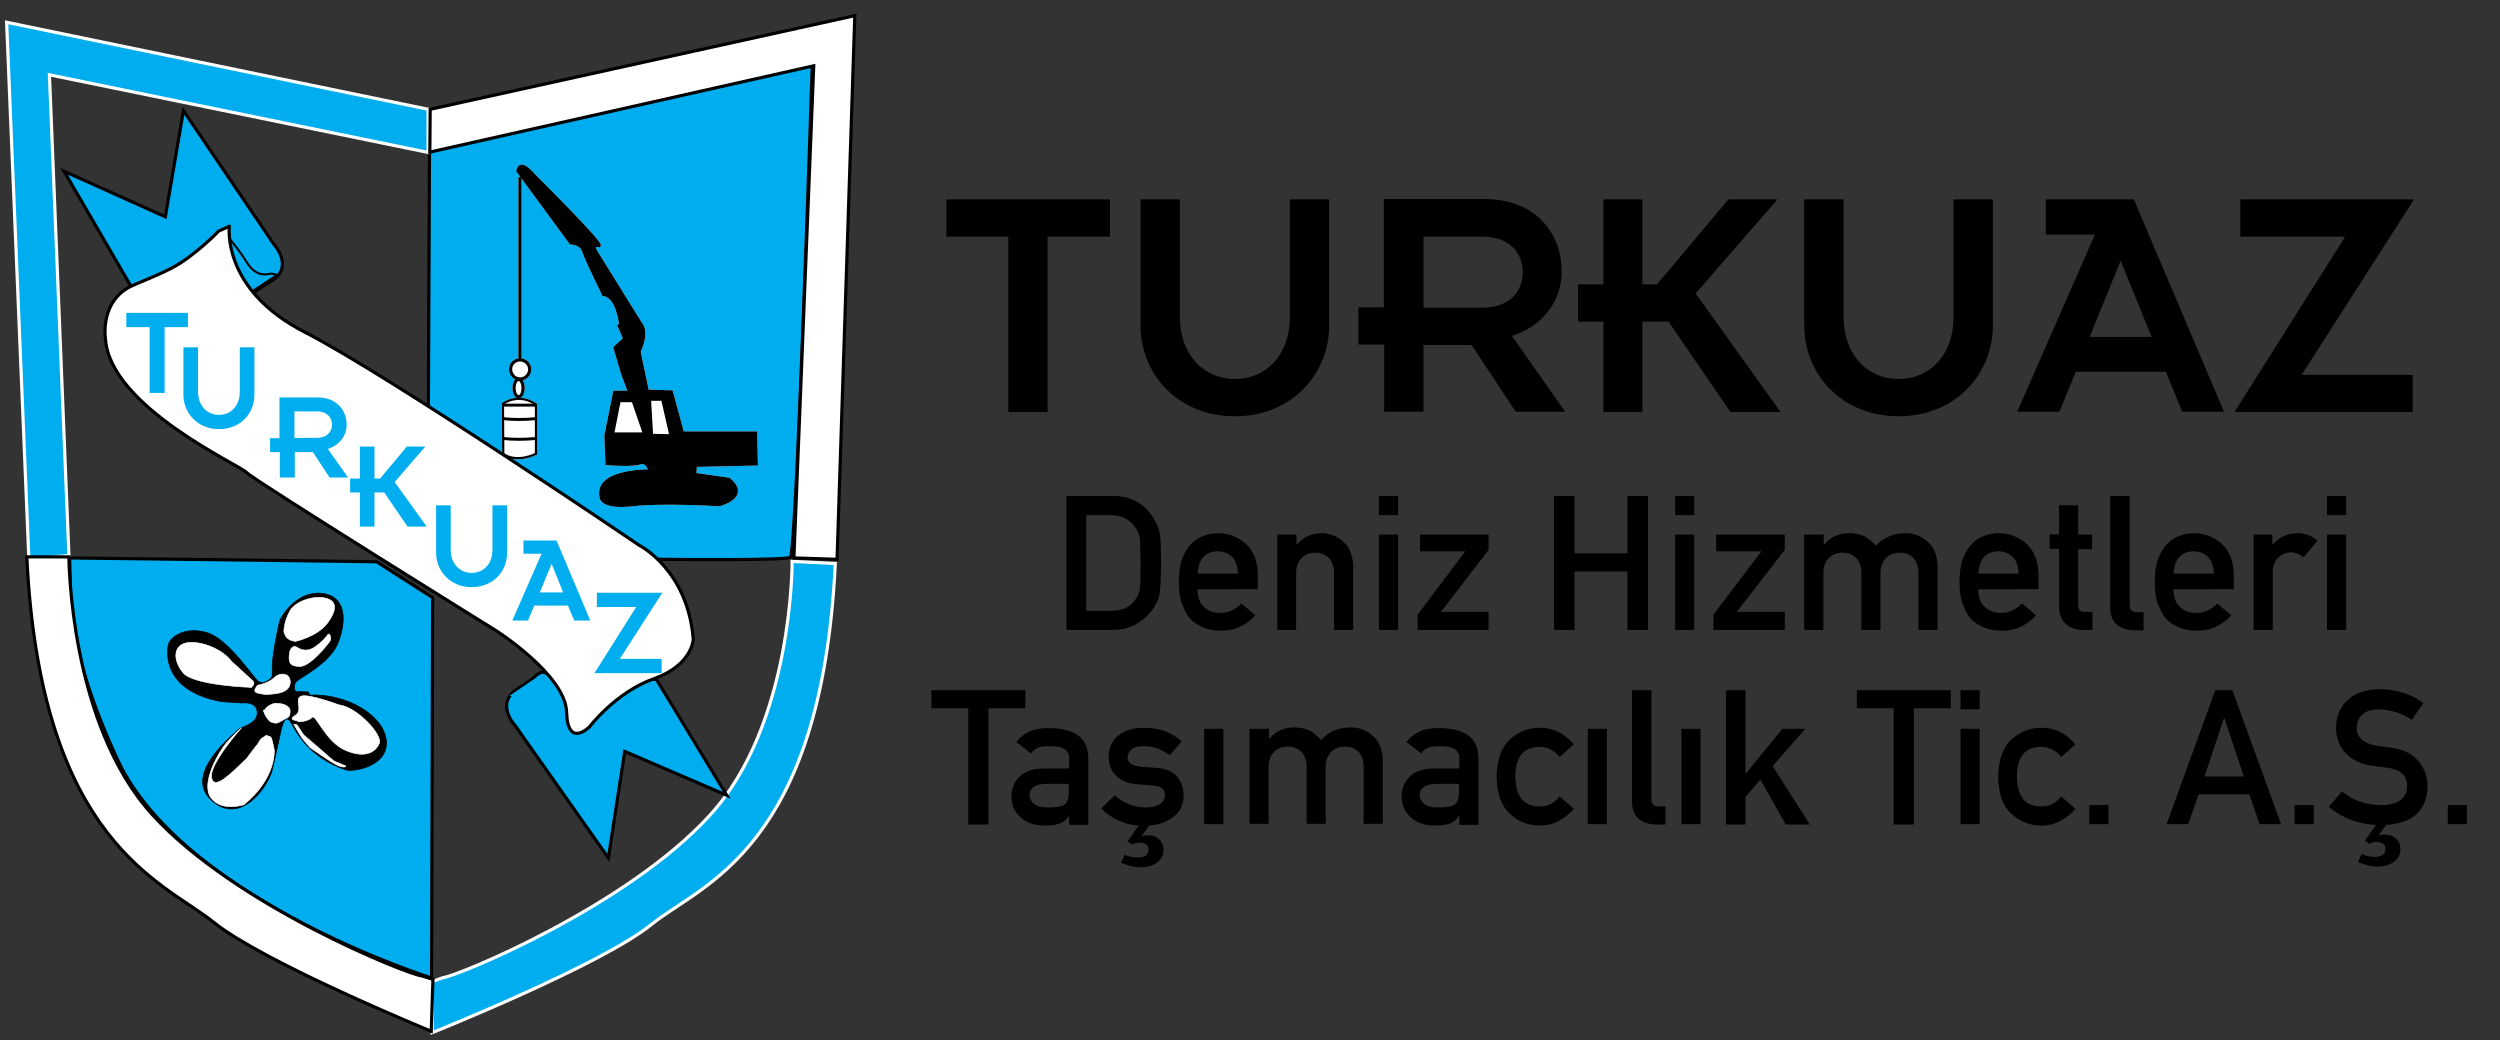 <?xml version="1.0" encoding="utf-8"?>
<!-- Generator: Adobe Illustrator 22.0.0, SVG Export Plug-In . SVG Version: 6.00 Build 0)  -->
<svg version="1.1" id="Layer_1" xmlns="http://www.w3.org/2000/svg" xmlns:xlink="http://www.w3.org/1999/xlink" x="0px" y="0px"
	 viewBox="0 0 718.3 298.9" style="enable-background:new 0 0 718.3 298.9;" xml:space="preserve">
<rect x="0" y="0" width="718.3" height="298.9" fill="#333333" stroke="none"/>
<style type="text/css">
	.st0{clip-path:url(#SVGID_2_);fill-rule:evenodd;clip-rule:evenodd;fill:#00AEEF;}
	.st1{clip-path:url(#SVGID_2_);fill:none;stroke:#000000;stroke-width:0.916;stroke-miterlimit:3.864;}
	.st2{clip-path:url(#SVGID_2_);fill:none;stroke:#FFFFFF;stroke-width:0.916;stroke-miterlimit:3.864;}
	.st3{clip-path:url(#SVGID_2_);fill-rule:evenodd;clip-rule:evenodd;fill:#FFFFFF;}
	.st4{clip-path:url(#SVGID_2_);fill:#FFFFFF;}
	.st5{clip-path:url(#SVGID_2_);fill:none;stroke:#FFFFFF;stroke-width:0.643;stroke-miterlimit:3.864;}
	.st6{clip-path:url(#SVGID_2_);fill:none;stroke:#FFFFFF;stroke-width:0.851;stroke-miterlimit:3.864;}
	.st7{clip-path:url(#SVGID_2_);fill:none;stroke:#00AEEF;stroke-width:0.589;stroke-miterlimit:3.864;}
	.st8{clip-path:url(#SVGID_2_);fill:none;stroke:#000000;stroke-width:0.589;stroke-miterlimit:3.864;}
	.st9{clip-path:url(#SVGID_2_);fill-rule:evenodd;clip-rule:evenodd;}
	.st10{clip-path:url(#SVGID_2_);fill:none;stroke:#000000;stroke-width:0.179;stroke-miterlimit:3.864;}
	.st11{clip-path:url(#SVGID_2_);fill:none;stroke:#FFFFFF;stroke-width:0.179;stroke-miterlimit:3.864;}
	
		.st12{clip-path:url(#SVGID_2_);fill:none;stroke:#000000;stroke-width:0.916;stroke-linecap:round;stroke-linejoin:round;stroke-miterlimit:3.864;}
	.st13{clip-path:url(#SVGID_2_);fill:none;stroke:#000000;stroke-width:0.643;stroke-miterlimit:3.864;}
	.st14{clip-path:url(#SVGID_2_);fill:none;stroke:#000000;stroke-width:0.851;stroke-miterlimit:3.864;}
	.st15{clip-path:url(#SVGID_2_);}
</style>
<g>
	<defs>
		<polygon id="SVGID_1_" points="-169,-154.2 803,-137.1 759,677.9 -169,687.7 		"/>
	</defs>
	<clipPath id="SVGID_2_">
		<use xlink:href="#SVGID_1_"  style="overflow:visible;"/>
	</clipPath>
	<path class="st0" d="M20,160.3l88.2,1.1l16.1,10.3L124,281c0,0-68.2-21.4-89-60.2c0,0-15.8-31.1-14.8-52.8L20,160.3z"/>
	<path class="st1" d="M20,160.3l88.2,1.1l16.1,10.3L124,281c0,0-68.2-21.4-89-60.2c0,0-15.8-31.1-14.8-52.8L20,160.3z"/>
	<path class="st0" d="M123.4,43.2L233.4,18c0,0-4.5,140.3-6.3,142.1c-1.8,1.8-104.2-0.5-104.2-0.5L123.4,43.2z"/>
	<path class="st1" d="M123.4,43.2L233.4,18c0,0-4.5,140.3-6.3,142.1c-1.8,1.8-104.2-0.5-104.2-0.5L123.4,43.2z"/>
	<polygon class="st0" points="123,43.8 14.2,21.5 19.8,159.6 8.3,160.7 1.9,6.4 123,31.4 	"/>
	<polygon class="st2" points="123,43.8 14.2,21.5 19.8,159.6 8.3,160.7 1.9,6.4 123,31.4 	"/>
	<path class="st0" d="M124.2,282v14.7c0,0,48.7-19.5,63-31.1C201.5,254,236,244.3,240,161.9l-12.4-0.6c0,0,0.3,46.9-23.7,73
		c-23.9,26.2-72.6,46.2-76.6,46.6L124.2,282z"/>
	<path class="st2" d="M124.2,282v14.7c0,0,48.7-19.5,63-31.1C201.5,254,236,244.3,240,161.9l-12.4-0.6c0,0,0.3,46.9-23.7,73
		c-23.9,26.2-72.6,46.2-76.6,46.6L124.2,282z"/>
	<polygon class="st3" points="123.5,43.7 233.8,18.9 228.1,160.3 240.5,160.7 245.6,4.5 123.6,31.4 	"/>
	<polygon class="st1" points="123.5,43.7 233.8,18.9 228.1,160.3 240.5,160.7 245.6,4.5 123.6,31.4 	"/>
	<path class="st3" d="M174.4,133.2c0,0,7.3,0.6,9.4-0.2c2.2-0.8,3,2.3,3,2.3s-16.3-0.3-14,7.9c0,0,0.6,2.8,9,1.8
		c8.5-1,24.8,0,24.8,0s9-2.2,2.8-7.3l-9.8-1.4l0.2-2.6l17.5-0.4l-0.2-8.9h-21l-3.2-11.8l-6.9-0.2l-2.4-11.4c0,0,2.8-5.4,0.4-8.1
		l-12.6-20.3c0,0-1.8-2.6,0.6-2c2.4,0.6-18.5-20.1-18.5-20.1s-4.1-5.1-4.7-1.4L164,69.8c0,0,3,0,3.7,2.4c0.8,2.4,5.7,12.4,5.7,12.4
		s2.9,0,4.3,5.5c1.4,5.5,0,3.1,0,3.1l1.8,4.1l-2.8,2.6l2.2,7.5l2,5.3h-4.3l-2.5,12.4L174.4,133.2z"/>
	<path class="st2" d="M174.4,133.2c0,0,7.3,0.6,9.4-0.2c2.2-0.8,3,2.3,3,2.3s-16.3-0.3-14,7.9c0,0,0.6,2.8,9,1.8
		c8.5-1,24.8,0,24.8,0s9-2.2,2.8-7.3l-9.8-1.4l0.2-2.6l17.5-0.4l-0.2-8.9h-21l-3.2-11.8l-6.9-0.2l-2.4-11.4c0,0,2.8-5.4,0.4-8.1
		l-12.6-20.3c0,0-1.8-2.6,0.6-2c2.4,0.6-18.5-20.1-18.5-20.1s-4.1-5.1-4.7-1.4L164,69.8c0,0,3,0,3.7,2.4c0.8,2.4,5.7,12.4,5.7,12.4
		s2.9,0,4.3,5.5c1.4,5.5,0,3.1,0,3.1l1.8,4.1l-2.8,2.6l2.2,7.5l2,5.3h-4.3l-2.5,12.4L174.4,133.2z"/>
	<polygon class="st3" points="177.9,115.1 181.9,115.1 185.2,124.7 176,124.7 	"/>
	<polygon class="st2" points="177.9,115.1 181.9,115.1 185.2,124.7 176,124.7 	"/>
	<polygon class="st3" points="186.6,114.7 187.2,125.1 192.8,125.2 190.4,114.7 	"/>
	<polygon class="st2" points="186.6,114.7 187.2,125.1 192.8,125.2 190.4,114.7 	"/>
	<line class="st2" x1="149.4" y1="50.9" x2="149.4" y2="103.3"/>
	<path class="st4" d="M146.7,106.1c0-1.5,1.2-2.7,2.7-2.7c1.5,0,2.8,1.2,2.8,2.7c0,1.5-1.2,2.8-2.8,2.8
		C147.9,108.9,146.7,107.6,146.7,106.1"/>
	<path class="st2" d="M146.7,106.1c0-1.5,1.2-2.7,2.7-2.7c1.5,0,2.8,1.2,2.8,2.7c0,1.5-1.2,2.8-2.8,2.8
		C147.9,108.9,146.7,107.6,146.7,106.1z"/>
	<path class="st4" d="M147.7,111.5c0-1.4,0.6-2.5,1.3-2.5s1.3,1.1,1.3,2.5c0,1.4-0.6,2.5-1.3,2.5S147.7,112.9,147.7,111.5"/>
	<path class="st2" d="M147.7,111.5c0-1.4,0.6-2.5,1.3-2.5s1.3,1.1,1.3,2.5c0,1.4-0.6,2.5-1.3,2.5S147.7,112.9,147.7,111.5z"/>
	<path class="st3" d="M144.5,116c0,0,4.4-3.3,9.5,0.2v14.2c0,0-5.5,2.8-9.4,0L144.5,116z"/>
	<path class="st5" d="M144.5,116c0,0,4.4-3.3,9.5,0.2v14.2c0,0-5.5,2.8-9.4,0L144.5,116z"/>
	<line class="st6" x1="144.7" y1="116.4" x2="153.8" y2="116.4"/>
	<path class="st6" d="M144.7,120.3c2.8,0.3,5.9,0.3,9.1,0"/>
	<path class="st6" d="M144.7,126c2.8,0.3,5.9,0.3,9.1,0"/>
	<path class="st0" d="M188.6,195.2l20.2,33.3l-29.3-12.6l-4.7,30.6l-26.7-37.9c0,0-6.1-6.4,0.6-10.7c6.6-4.2,5.2-4,5.6-4.1
		c0.5-0.1,1.1-0.6,1.1-0.6L188.6,195.2z"/>
	<path class="st1" d="M188.6,195.2l20.2,33.3l-29.3-12.6l-4.7,30.6l-26.7-37.9c0,0-6.1-6.4,0.6-10.7c6.6-4.2,5.2-4,5.6-4.1
		c0.5-0.1,1.1-0.6,1.1-0.6L188.6,195.2z"/>
	<path class="st0" d="M162.7,211.9c0,0-3.7-3.8-6.9-8.7c-3.1-4.7-6.6-2.9-7.2-3c-0.6-0.1-1.5-0.4-1.5-0.4l8.7-5.9
		c0,0,5.7,5.1,6.3,12.8C162.9,214.3,162.7,211.9,162.7,211.9"/>
	<path class="st7" d="M162.7,211.9c0,0-3.7-3.8-6.9-8.7c-3.1-4.7-6.6-2.9-7.2-3c-0.6-0.1-1.5-0.4-1.5-0.4l8.7-5.9
		c0,0,5.7,5.1,6.3,12.8C162.9,214.3,162.7,211.9,162.7,211.9z"/>
	<path class="st0" d="M38,82.9L18.4,49.2l29.1,13.1l5.2-30.5l26,38.4c0,0,6,6.5-0.8,10.6c-6.7,4.1-5.2,3.9-5.7,4
		c-0.5,0.1-1.2,0.6-1.2,0.6L38,82.9z"/>
	<path class="st1" d="M38,82.9L18.4,49.2l29.1,13.1l5.2-30.5l26,38.4c0,0,6,6.5-0.8,10.6c-6.7,4.1-5.2,3.9-5.7,4
		c-0.5,0.1-1.2,0.6-1.2,0.6L38,82.9z"/>
	<path class="st8" d="M64.2,66.6c0,0,3.6,3.8,6.8,8.9c3,4.8,6.5,3,7.1,3.1c0.6,0.1,1.5,0.4,1.5,0.4l-8.8,5.8c0,0-5.6-5.2-6.1-12.9
		C64.1,64.3,64.2,66.6,64.2,66.6z"/>
	<path class="st9" d="M69.4,202c0,0,4.4-0.7,4.5,2.7c0.1,3.4-4.6,4-5.4,4.9c-0.7,0.9-16.2,12.6-7.8,20.3c8.4,7.7,16.4-4.1,17.5-8.6
		c1.1-4.5,2.6-11.9,2.9-12.8c0.4-0.9,1.1-3.4,2.6-0.7c1.5,2.7,5.2,9.9,15.6,13.4c2.2,0.7,12.4-1,11.7-8.4
		c-0.7-7.4-11.6-13.6-22-13.1l-0.4-0.9l-3.7-0.1c0,0-0.9-1.9,0.4-3c1.2-1.1,9.5-5.2,11.8-10.9c2.3-5.7,2.8-13.3-4.4-14.3
		c-7.2-1-11.9,6.4-12.4,8.1c-0.5,1.7-2.2,10.7-2.1,13.1c0.1,2.4,0,3-0.6,3.4c-0.6,0.4-1.9,1.5-3.3,0.7c-1.3-0.7-8.4-12-14.7-14
		c-6.3-1.9-10.6,1.1-11.2,3.3c-0.6,2.2-1.7,13.4,15.2,16.5L69.4,202z"/>
	<path class="st10" d="M69.4,202c0,0,4.4-0.7,4.5,2.7c0.1,3.4-4.6,4-5.4,4.9c-0.7,0.9-16.2,12.6-7.8,20.3c8.4,7.7,16.4-4.1,17.5-8.6
		c1.1-4.5,2.6-11.9,2.9-12.8c0.4-0.9,1.1-3.4,2.6-0.7c1.5,2.7,5.2,9.9,15.6,13.4c2.2,0.7,12.4-1,11.7-8.4
		c-0.7-7.4-11.6-13.6-22-13.1l-0.4-0.9l-3.7-0.1c0,0-0.9-1.9,0.4-3c1.2-1.1,9.5-5.2,11.8-10.9c2.3-5.7,2.8-13.3-4.4-14.3
		c-7.2-1-11.9,6.4-12.4,8.1c-0.5,1.7-2.2,10.7-2.1,13.1c0.1,2.4,0,3-0.6,3.4c-0.6,0.4-1.9,1.5-3.3,0.7c-1.3-0.7-8.4-12-14.7-14
		c-6.3-1.9-10.6,1.1-11.2,3.3c-0.6,2.2-1.7,13.4,15.2,16.5L69.4,202z"/>
	<path class="st3" d="M85.3,208.2l1.9,2.9l8.8,7.6l3.4,1.4c0,0-0.2,0.7-2.2-0.1c-1.9-0.8-8.1-5.2-8.1-5.2l-2.2-2.6l-1.4-2.2
		l-1.1-1.9L85.3,208.2z"/>
	<path class="st11" d="M85.3,208.2l1.9,2.9l8.8,7.6l3.4,1.4c0,0-0.2,0.7-2.2-0.1c-1.9-0.8-8.1-5.2-8.1-5.2l-2.2-2.6l-1.4-2.2
		l-1.1-1.9L85.3,208.2z"/>
	<path class="st3" d="M72.3,197.5c0,0-16.6-0.5-19.7-4.2c-3.1-3.8-2.7-7.9,1-8.6c3.8-0.7,10.1,1.6,12.9,5.3c0,0,5.8,5.3,5.9,5.4
		c0.1,0.1,0.9,0.7,0.4,1.4C72.3,197.4,72.3,197.5,72.3,197.5"/>
	<path class="st11" d="M72.3,197.5c0,0-16.6-0.5-19.7-4.2c-3.1-3.8-2.7-7.9,1-8.6c3.8-0.7,10.1,1.6,12.9,5.3c0,0,5.8,5.3,5.9,5.4
		c0.1,0.1,0.9,0.7,0.4,1.4C72.3,197.4,72.3,197.5,72.3,197.5z"/>
	<path class="st3" d="M84.8,184.3c0,0,6.3-1.3,9.3-5.3c3-4.1,2.6-6.5-0.8-7.2c-3.4-0.7-8.6,1-10.1,3.9c-1.5,2.9-1.6,5-1.6,5.3
		c0,0.3-0.2,0.3,0.3,1.4c0.5,1.1,1.4,1.5,1.8,1.6C84.1,184.1,84.8,184.3,84.8,184.3"/>
	<path class="st11" d="M84.8,184.3c0,0,6.3-1.3,9.3-5.3c3-4.1,2.6-6.5-0.8-7.2c-3.4-0.7-8.6,1-10.1,3.9c-1.5,2.9-1.6,5-1.6,5.3
		c0,0.3-0.2,0.3,0.3,1.4c0.5,1.1,1.4,1.5,1.8,1.6C84.1,184.1,84.8,184.3,84.8,184.3z"/>
	<path class="st3" d="M85.4,186c0,0,2.3,1.9,5.2-0.2c2.9-2.1,3.4-3.3,3.7-3.6c0.3-0.3,1.3,1.1,0.3,2.3c-1,1.3-5.6,7.1-8.6,7
		c-3-0.1-3-1.5-2.9-3.2c0.1-1.7,0.7-2.2,1.2-2.5C84.8,185.6,85.4,186,85.4,186"/>
	<path class="st11" d="M85.4,186c0,0,2.3,1.9,5.2-0.2c2.9-2.1,3.4-3.3,3.7-3.6c0.3-0.3,1.3,1.1,0.3,2.3c-1,1.3-5.6,7.1-8.6,7
		c-3-0.1-3-1.5-2.9-3.2c0.1-1.7,0.7-2.2,1.2-2.5C84.8,185.6,85.4,186,85.4,186z"/>
	<path class="st3" d="M85.9,207.4c0,0,2.7-0.1,3.8-1.3c1-1.1,3.8,7,9.6,9.5c5.8,2.5,8.8,0.3,9.7-2.1c0.9-2.4-6.4-10.4-11.7-11
		c0,0-8.5-3.2-10.7-2.5c-2.2,0.7,0.6,4.1-1.7,5.5c-2.3,1.4,0.2,1.5,0.2,1.5L85.9,207.4z"/>
	<path class="st11" d="M85.9,207.4c0,0,2.7-0.1,3.8-1.3c1-1.1,3.8,7,9.6,9.5c5.8,2.5,8.8,0.3,9.7-2.1c0.9-2.4-6.4-10.4-11.7-11
		c0,0-8.5-3.2-10.7-2.5c-2.2,0.7,0.6,4.1-1.7,5.5c-2.3,1.4,0.2,1.5,0.2,1.5L85.9,207.4z"/>
	<path class="st3" d="M69.4,209.1c0,0-9.4,10.5-8.6,14.4c0.8,3.9,6.2-1.9,10.1-5.6c0,0,2.4-3.3,2.9-3.8c0.5-0.5,0.8-1.7,1.6-2.1
		c0.8-0.4,0.9-0.9,1.5-0.6c0.5,0.3,0.9,0,1.2,1c0.3,1,0.7,2.9,0.7,3.1c0,0.2,0.6,8.1-8.7,15.7c0,0-6.4,2.2-9.5-2
		c-3.1-4.2,2.5-13.5,4.4-15.7C66.9,211.3,69.4,209.1,69.4,209.1"/>
	<path class="st11" d="M69.4,209.1c0,0-9.4,10.5-8.6,14.4c0.8,3.9,6.2-1.9,10.1-5.6c0,0,2.4-3.3,2.9-3.8c0.5-0.5,0.8-1.7,1.6-2.1
		c0.8-0.4,0.9-0.9,1.5-0.6c0.5,0.3,0.9,0,1.2,1c0.3,1,0.7,2.9,0.7,3.1c0,0.2,0.6,8.1-8.7,15.7c0,0-6.4,2.2-9.5-2
		c-3.1-4.2,2.5-13.5,4.4-15.7C66.9,211.3,69.4,209.1,69.4,209.1z"/>
	<path class="st3" d="M74,196.9c0,0,3.2-0.6,4.8-2.2c1.7-1.6,4.5-1.4,4.6,1.2c0,2.6-2.7,3.2-4.2,3.4c-1.5,0.2-2.7,0.3-3.9,0.1
		c-1.2-0.2-2-0.4-2.1-0.9C73.1,198,74,196.9,74,196.9"/>
	<path class="st11" d="M74,196.9c0,0,3.2-0.6,4.8-2.2c1.7-1.6,4.5-1.4,4.6,1.2c0,2.6-2.7,3.2-4.2,3.4c-1.5,0.2-2.7,0.3-3.9,0.1
		c-1.2-0.2-2-0.4-2.1-0.9C73.1,198,74,196.9,74,196.9z"/>
	<path class="st3" d="M75.9,204.8c0.5,1.2,1.3,2.3,1.9,2.6c0.6,0.3,1.5,0.5,2,0.3c0.5-0.2,1.7-0.9,2-1.1c0.3-0.2,1.1-0.3,1.4-1.1
		c0.2-0.8,0.3-1.7-0.2-2.2c-0.5-0.5-1.3-1-2.3-1.1c-1-0.1-1.5-0.3-2.5,0.1c-0.9,0.4-1.3,0.7-1.6,1c-0.3,0.3-0.6,0.7-0.7,0.9
		C75.9,204.2,75.4,203.6,75.9,204.8"/>
	<path class="st11" d="M75.9,204.8c0.5,1.2,1.3,2.3,1.9,2.6c0.6,0.3,1.5,0.5,2,0.3c0.5-0.2,1.7-0.9,2-1.1c0.3-0.2,1.1-0.3,1.4-1.1
		c0.2-0.8,0.3-1.7-0.2-2.2c-0.5-0.5-1.3-1-2.3-1.1c-1-0.1-1.5-0.3-2.5,0.1c-0.9,0.4-1.3,0.7-1.6,1c-0.3,0.3-0.6,0.7-0.7,0.9
		C75.9,204.2,75.4,203.6,75.9,204.8z"/>
	<path class="st3" d="M65.9,65c0,0-2.4,18.1,21.6,30.4c23.7,12.1,96.2,61.3,96.2,61.3s13.9,7,15.5,27c0,0-0.3,7.4-11.3,11.3
		c-11,3.9-18.5,13.8-18.5,13.8s-6.3,6.4-6.6-4.2c-0.3-10.6-20.1-23.3-20.1-23.3s-69.9-43.4-71.8-45.5c-1.8-2.1-39.4-18.9-40.6-38.5
		c0,0-1.8-11.2,8.1-15.4c10-4.2,12.5-5.3,17.4-9.2c4.9-3.9,7-6.3,7-6.3s1.6-0.7,1.8-0.8C64.8,65.5,65.9,65,65.9,65"/>
	<path class="st12" d="M65.9,65c0,0-2.4,18.1,21.6,30.4c23.7,12.1,96.2,61.3,96.2,61.3s13.9,7,15.5,27c0,0-0.3,7.4-11.3,11.3
		c-11,3.9-18.5,13.8-18.5,13.8s-6.3,6.4-6.6-4.2c-0.3-10.6-20.1-23.3-20.1-23.3s-69.9-43.4-71.8-45.5c-1.8-2.1-39.4-18.9-40.6-38.5
		c0,0-1.8-11.2,8.1-15.4c10-4.2,12.5-5.3,17.4-9.2c4.9-3.9,7-6.3,7-6.3s1.6-0.7,1.8-0.8C64.8,65.5,65.9,65,65.9,65z"/>
	<polygon class="st0" points="43,94 43,112.9 47.3,112.9 47.3,94 54,94 54,89.9 36.3,89.9 36.3,94 	"/>
	<path class="st0" d="M52.7,99.8v13.6c0,5.3,4.1,9.9,10.2,9.9c6.2,0,10.2-4.5,10.2-9.9V99.8h-4.2v12.7c0,4.2-2.6,6.7-6,6.7
		c-3.3,0-6-2.5-6-6.7V99.8H52.7z"/>
	<path class="st0" d="M84.6,125.9v-7.7H91c3,0,4.4,1.8,4.4,3.8s-1.4,3.8-4.4,3.8H84.6z M80.4,129.9v7.3h4.3v-7.3h5.2l4.8,7.3h5.3
		l-5.8-8.2c3.1-1,5.4-3.6,5.4-6.9c0-4.5-3.1-7.9-8.3-7.9h-11v11.7h-2.7v4H80.4z"/>
	<polygon class="st0" points="103.4,141.5 103.4,151.3 107.6,151.3 107.6,141.5 110.4,141.5 117.1,151.3 122.6,151.3 113.4,138.5 
		122.2,128.3 116.9,128.3 109.2,137.5 107.6,137.5 107.6,128.3 103.4,128.3 103.4,137.5 100.6,137.5 100.6,141.5 	"/>
	<path class="st0" d="M125.3,145.2v13.6c0,5.3,4.1,9.9,10.2,9.9c6.2,0,10.2-4.5,10.2-9.9v-13.6h-4.2v12.7c0,4.2-2.6,6.7-6,6.7
		c-3.3,0-6-2.5-6-6.7v-12.7H125.3z"/>
	<path class="st0" d="M161.8,170.2h-6.7l3.4-8.2L161.8,170.2z M155.6,159.1l-8.4,19.2h4.5l1.8-4.3h9.7l1.8,4.3h4.6l-9.7-23h-9.5v3.8
		H155.6z"/>
	<polygon class="st0" points="182.8,174.4 170.8,193.4 190.1,193.4 190.1,189.3 178.1,189.3 190.3,170.3 171.5,170.3 171.5,174.4 	
		"/>
	<path class="st9" d="M174.4,133.2c0,0,7.3,0.6,9.4-0.2c2.2-0.8,3,2.3,3,2.3s-16.3-0.3-14,7.9c0,0,0.6,2.8,9,1.8
		c8.5-1,24.8,0,24.8,0s9-2.2,2.8-7.3l-9.8-1.4l0.2-2.6l17.5-0.4l-0.2-8.9h-21l-3.2-11.8l-6.9-0.2l-2.4-11.4c0,0,2.8-5.4,0.4-8.1
		l-12.6-20.3c0,0-1.8-2.6,0.6-2c2.4,0.6-18.5-20.1-18.5-20.1s-4.1-5.1-4.7-1.4L164,69.8c0,0,3,0,3.7,2.4c0.8,2.4,5.7,12.4,5.7,12.4
		s2.9,0,4.3,5.5c1.4,5.5,0,3.1,0,3.1l1.8,4.1l-2.8,2.6l2.2,7.5l2,5.3h-4.3l-2.5,12.4L174.4,133.2z"/>
	<path class="st1" d="M174.4,133.2c0,0,7.3,0.6,9.4-0.2c2.2-0.8,3,2.3,3,2.3s-16.3-0.3-14,7.9c0,0,0.6,2.8,9,1.8
		c8.5-1,24.8,0,24.8,0s9-2.2,2.8-7.3l-9.8-1.4l0.2-2.6l17.5-0.4l-0.2-8.9h-21l-3.2-11.8l-6.9-0.2l-2.4-11.4c0,0,2.8-5.4,0.4-8.1
		l-12.6-20.3c0,0-1.8-2.6,0.6-2c2.4,0.6-18.5-20.1-18.5-20.1s-4.1-5.1-4.7-1.4L164,69.8c0,0,3,0,3.7,2.4c0.8,2.4,5.7,12.4,5.7,12.4
		s2.9,0,4.3,5.5c1.4,5.5,0,3.1,0,3.1l1.8,4.1l-2.8,2.6l2.2,7.5l2,5.3h-4.3l-2.5,12.4L174.4,133.2z"/>
	<polygon class="st3" points="177.9,115.1 181.9,115.1 185.2,124.7 176,124.7 	"/>
	<polygon class="st1" points="177.9,115.1 181.9,115.1 185.2,124.7 176,124.7 	"/>
	<polygon class="st3" points="186.6,114.7 187.2,125.1 192.8,125.2 190.4,114.7 	"/>
	<polygon class="st1" points="186.6,114.7 187.2,125.1 192.8,125.2 190.4,114.7 	"/>
	<line class="st1" x1="149.4" y1="50.9" x2="149.4" y2="103.3"/>
	<path class="st4" d="M146.7,106.1c0-1.5,1.2-2.7,2.7-2.7c1.5,0,2.8,1.2,2.8,2.7c0,1.5-1.2,2.8-2.8,2.8
		C147.9,108.9,146.7,107.6,146.7,106.1"/>
	<path class="st1" d="M146.7,106.1c0-1.5,1.2-2.7,2.7-2.7c1.5,0,2.8,1.2,2.8,2.7c0,1.5-1.2,2.8-2.8,2.8
		C147.9,108.9,146.7,107.6,146.7,106.1z"/>
	<path class="st4" d="M147.7,111.5c0-1.4,0.6-2.5,1.3-2.5s1.3,1.1,1.3,2.5c0,1.4-0.6,2.5-1.3,2.5S147.7,112.9,147.7,111.5"/>
	<path class="st1" d="M147.7,111.5c0-1.4,0.6-2.5,1.3-2.5s1.3,1.1,1.3,2.5c0,1.4-0.6,2.5-1.3,2.5S147.7,112.9,147.7,111.5z"/>
	<path class="st3" d="M144.5,116c0,0,4.4-3.3,9.5,0.2v14.2c0,0-5.5,2.8-9.4,0L144.5,116z"/>
	<path class="st13" d="M144.5,116c0,0,4.4-3.3,9.5,0.2v14.2c0,0-5.5,2.8-9.4,0L144.5,116z"/>
	<line class="st14" x1="144.7" y1="116.4" x2="153.8" y2="116.4"/>
	<path class="st14" d="M144.7,120.3c2.8,0.3,5.9,0.3,9.1,0"/>
	<path class="st14" d="M144.7,126c2.8,0.3,5.9,0.3,9.1,0"/>
	<path class="st3" d="M124.4,281.4l-0.5,14.9c0,0-48.1-19.7-62.5-31.3c-14.3-11.6-49.7-22.6-53.7-105h12.1c0,0,0.1,47.9,24,74.1
		c23.9,26.2,73.4,45.9,77.4,46.3L124.4,281.4z"/>
	<path class="st1" d="M124.4,281.4l-0.5,14.9c0,0-48.1-19.7-62.5-31.3c-14.3-11.6-49.7-22.6-53.7-105h12.1c0,0,0.1,47.9,24,74.1
		c23.9,26.2,73.4,45.9,77.4,46.3L124.4,281.4z"/>
	<polygon class="st9" points="289.7,68 289.7,118.4 301,118.4 301,68 318.9,68 318.9,57.3 271.9,57.3 271.9,68 	"/>
	<path class="st9" d="M327.7,57.3v36.2c0,14.1,10.8,26.1,27.1,26.1s27.1-12.1,27.1-26.1V57.3h-11.3v33.7c0,11.2-7,17.9-15.8,17.9
		c-8.7,0-15.8-6.7-15.8-17.9V57.3H327.7z"/>
	<path class="st9" d="M409,88.4V68h16.9c8,0,11.6,4.8,11.6,10.2c0,5.4-3.6,10.2-11.6,10.2H409z M397.7,99.1v19.2H409V99.1h13.8
		l12.7,19.2h14.2l-15.3-21.8c8.2-2.5,14.3-9.5,14.3-18.4c0-12-8.4-20.9-22-20.9h-29.1v31.1h-7.3v10.7H397.7z"/>
	<polygon class="st9" points="460.7,92.4 460.7,118.4 471.9,118.4 471.9,92.4 479.4,92.4 497.2,118.4 511.6,118.4 487.2,84.3 
		510.7,57.3 496.6,57.3 476.1,81.7 471.9,81.7 471.9,57.3 460.7,57.3 460.7,81.7 453.4,81.7 453.4,92.4 	"/>
	<path class="st9" d="M518.4,57.3v36.2c0,14.1,10.8,26.1,27.1,26.1c16.3,0,27.1-12.1,27.1-26.1V57.3h-11.3v33.7
		c0,11.2-7,17.9-15.8,17.9c-8.7,0-15.8-6.7-15.8-17.9V57.3H518.4z"/>
	<path class="st9" d="M618.2,96.8h-17.8l8.9-21.9L618.2,96.8z M601.9,67.4l-22.3,50.9h12.1l4.7-11.5h25.9l4.7,11.5H639l-25.9-61
		h-25.3v10.1H601.9z"/>
	<polygon class="st9" points="673.8,68 642,118.4 693.2,118.4 693.2,107.7 661.3,107.7 693.6,57.3 643.7,57.3 643.7,68 	"/>
	<path class="st15" d="M306.3,142.5h13.5c5.2,0,9.1,2.2,11.7,6.5c0.9,1.4,1.5,3,1.8,4.5c0.2,1.6,0.3,4.3,0.3,8.2
		c0,4.1-0.2,7-0.4,8.7c-0.1,0.8-0.4,1.6-0.6,2.2c-0.3,0.6-0.7,1.3-1.1,2c-1.1,1.8-2.7,3.3-4.7,4.5c-2,1.3-4.4,1.9-7.3,1.9h-13.1
		V142.5z M312.2,175.5h7c3.3,0,5.7-1.1,7.1-3.4c0.7-0.8,1.1-1.9,1.2-3.1c0.2-1.2,0.2-3.6,0.2-7c0-3.3-0.1-5.7-0.2-7.2
		c-0.2-1.4-0.7-2.6-1.5-3.5c-1.6-2.2-3.9-3.3-6.9-3.3h-7V175.5z"/>
	<path class="st15" d="M344.1,169.4c0,2.2,0.6,3.9,1.9,5c1.2,1.2,2.7,1.7,4.7,1.7c2.2,0,4.2-0.9,6-2.7l4,3.4c-2.8,3-6.1,4.5-9.9,4.4
		c-1.4,0-2.9-0.2-4.2-0.6c-0.7-0.2-1.4-0.5-2-0.9c-0.7-0.3-1.3-0.7-1.9-1.2c-1.2-1-2.1-2.5-2.8-4.3c-0.8-1.8-1.2-4.1-1.2-6.9
		c0-2.7,0.3-5,1-6.8c0.7-1.8,1.6-3.3,2.6-4.3c1.1-1.1,2.3-1.9,3.7-2.3c1.3-0.5,2.7-0.7,4-0.7c3.1,0,5.8,1.1,8,3.1
		c2.2,2.1,3.3,4.9,3.4,8.5v4.5H344.1z M355.7,164.8c-0.1-2.1-0.6-3.7-1.7-4.8c-1.1-1-2.4-1.6-4.1-1.6c-1.7,0-3,0.5-4.1,1.6
		c-1,1.1-1.6,2.7-1.7,4.8H355.7z"/>
	<path class="st15" d="M367,153.6h5.5v2.9h0.1c1.8-2.2,4.2-3.3,7.1-3.3c2.3,0,4.4,0.8,6.2,2.4c1.9,1.6,2.8,4,2.9,7.1V181h-5.5v-16.3
		c0-1.9-0.5-3.4-1.5-4.4c-1-1-2.3-1.5-3.9-1.5s-2.9,0.5-3.9,1.5c-1,1-1.6,2.5-1.6,4.4V181H367V153.6z"/>
	<path class="st15" d="M396.2,142.5h5.5v5.5h-5.5V142.5z M396.2,153.6h5.5V181h-5.5V153.6z"/>
	<polygon class="st15" points="407.3,176.6 421,158.4 408,158.4 408,153.6 427.7,153.6 427.7,158 414,175.8 427.7,175.8 427.7,181 
		407.3,181 	"/>
	<polygon class="st15" points="467.6,164.2 452.4,164.2 452.4,181 446.5,181 446.5,142.5 452.4,142.5 452.4,159 467.6,159 
		467.6,142.5 473.5,142.5 473.5,181 467.6,181 	"/>
	<path class="st15" d="M481.3,142.5h5.5v5.5h-5.5V142.5z M481.3,153.6h5.5V181h-5.5V153.6z"/>
	<polygon class="st15" points="492.3,176.6 506.1,158.4 493.1,158.4 493.1,153.6 512.8,153.6 512.8,158 499,175.8 512.8,175.8 
		512.8,181 492.3,181 	"/>
	<path class="st15" d="M518.5,153.6h5.5v2.9h0.1c1.8-2.2,4.2-3.3,7.2-3.3c1.9,0,3.4,0.4,4.6,1c1.1,0.7,2.2,1.6,3.1,2.6
		c2.1-2.4,5-3.6,8.6-3.6c2.3,0,4.4,0.8,6.2,2.4c1.9,1.6,2.8,4,2.9,7.1V181h-5.5v-16.3c0-1.9-0.5-3.4-1.5-4.4c-1-1-2.3-1.5-3.9-1.5
		s-2.9,0.5-3.9,1.5c-1,1-1.6,2.5-1.6,4.4V181h-5.5v-16.3c0-1.9-0.5-3.4-1.5-4.4c-1-1-2.3-1.5-3.9-1.5s-2.9,0.5-3.9,1.5
		c-1.1,1-1.6,2.5-1.6,4.4V181h-5.5V153.6z"/>
	<path class="st15" d="M568.4,169.4c0,2.2,0.6,3.9,1.9,5c1.2,1.2,2.7,1.7,4.7,1.7c2.2,0,4.2-0.9,6-2.7l4,3.4c-2.8,3-6.1,4.5-9.9,4.4
		c-1.4,0-2.9-0.2-4.2-0.6c-0.7-0.2-1.4-0.5-2-0.9c-0.7-0.3-1.3-0.7-1.9-1.2c-1.2-1-2.1-2.5-2.8-4.3c-0.8-1.8-1.2-4.1-1.2-6.9
		c0-2.7,0.3-5,1-6.8c0.7-1.8,1.6-3.3,2.6-4.3c1.1-1.1,2.3-1.9,3.7-2.3c1.3-0.5,2.7-0.7,4-0.7c3.1,0,5.8,1.1,8,3.1
		c2.2,2.1,3.3,4.9,3.4,8.5v4.5H568.4z M580,164.8c-0.1-2.1-0.6-3.7-1.7-4.8c-1.1-1-2.4-1.6-4.1-1.6c-1.7,0-3,0.5-4.1,1.6
		c-1,1.1-1.6,2.7-1.7,4.8H580z"/>
	<path class="st15" d="M591.6,145.2h5.5v8.4h4v4.2h-4v16c0,1.4,0.6,2.1,2,2h2.1v5.2h-2.9c-1.9,0-3.5-0.6-4.8-1.8
		c-1.3-1.1-1.9-2.8-1.9-5v-16.5h-2.7v-4.2h2.7V145.2z"/>
	<path class="st15" d="M606.4,142.5h5.5v31.5c0,1.2,0.7,1.9,2.1,1.9h1.9v5.2h-2.5c-2,0-3.7-0.5-5-1.5c-1.4-1-2.1-2.7-2.1-5.2V142.5z
		"/>
	<path class="st15" d="M624.5,169.4c0,2.2,0.6,3.9,1.9,5c1.2,1.2,2.7,1.7,4.7,1.7c2.2,0,4.2-0.9,6-2.7l4,3.4c-2.8,3-6.1,4.5-9.9,4.4
		c-1.4,0-2.9-0.2-4.2-0.6c-0.7-0.2-1.4-0.5-2-0.9c-0.7-0.3-1.3-0.7-1.9-1.2c-1.2-1-2.1-2.5-2.8-4.3c-0.8-1.8-1.2-4.1-1.2-6.9
		c0-2.7,0.3-5,1-6.8c0.7-1.8,1.6-3.3,2.6-4.3c1.1-1.1,2.3-1.9,3.7-2.3c1.3-0.5,2.7-0.7,4-0.7c3.1,0,5.8,1.1,8,3.1
		c2.2,2.1,3.3,4.9,3.4,8.5v4.5H624.5z M636.1,164.8c-0.1-2.1-0.6-3.7-1.7-4.8c-1.1-1-2.4-1.6-4.1-1.6c-1.7,0-3,0.5-4.1,1.6
		c-1,1.1-1.6,2.7-1.7,4.8H636.1z"/>
	<path class="st15" d="M647.4,153.6h5.5v2.9h0.1c1.8-2.2,4.2-3.3,7.1-3.3c2.2,0,4.1,0.7,5.8,2.1l-4,4.8c-1.2-0.9-2.4-1.4-3.6-1.4
		c-1.4,0-2.6,0.5-3.6,1.4c-1.1,0.9-1.7,2.4-1.7,4.4V181h-5.5V153.6z"/>
	<path class="st15" d="M668.6,142.5h5.5v5.5h-5.5V142.5z M668.6,153.6h5.5V181h-5.5V153.6z"/>
	<polygon class="st15" points="278.2,203.5 267.6,203.5 267.6,198.3 294.6,198.3 294.6,203.5 284,203.5 284,236.9 278.2,236.9 	"/>
	<path class="st15" d="M307.2,234.4h-0.1c-0.5,0.9-1.3,1.6-2.4,2.1c-1.1,0.5-2.5,0.7-4.4,0.7c-3.1,0-5.4-0.8-7.1-2.4
		c-1.7-1.6-2.6-3.5-2.6-5.9c0-2.3,0.8-4.2,2.3-5.7c1.5-1.6,3.7-2.3,6.7-2.4h7.6v-2.9c0-2.4-1.8-3.6-5.6-3.5c-1.4,0-2.5,0.1-3.3,0.4
		c-0.8,0.3-1.5,0.9-2,1.7l-4.3-3.3c2.1-2.8,5.2-4.1,9.3-4c3.5,0,6.2,0.6,8.3,2c2.1,1.4,3.1,3.7,3.1,7.1v18.7h-5.5V234.4z
		 M307.2,225.2h-6.6c-3.2,0.1-4.8,1.2-4.8,3.3c0,0.9,0.4,1.7,1.2,2.4c0.8,0.7,2.1,1.1,3.9,1.1c2.3,0,3.9-0.2,4.9-0.8
		c0.9-0.6,1.3-1.9,1.3-4V225.2z"/>
	<path class="st15" d="M329.3,232c1.6,0,2.8-0.3,3.9-0.9c1-0.6,1.5-1.4,1.5-2.6c0-1-0.3-1.7-0.9-2.1c-0.6-0.4-1.4-0.6-2.5-0.7
		l-4.9-0.4c-2.3-0.2-4.2-1-5.6-2.3c-1.4-1.3-2.2-3.1-2.3-5.5c0.1-2.8,1.1-4.9,3-6.3c1.9-1.4,4.3-2.1,7.2-2.1c0.6,0,1.2,0,1.8,0.1
		c0.6,0,1.1,0.1,1.6,0.2c0.5,0.1,1,0.2,1.5,0.3c0.5,0.1,0.9,0.3,1.4,0.5c1.7,0.7,3.2,1.6,4.5,2.8l-3.4,4c-1.1-0.8-2.2-1.4-3.4-1.9
		c-1.2-0.4-2.5-0.7-4-0.7c-1.7,0-2.9,0.3-3.6,0.9c-0.7,0.6-1.1,1.4-1.1,2.4c-0.1,0.6,0.2,1.2,0.8,1.6c0.5,0.5,1.5,0.8,2.8,1l4.5,0.3
		c2.9,0.2,4.9,1.1,6.2,2.6c1.2,1.5,1.8,3.4,1.8,5.6c-0.1,2.7-1.2,4.7-3.3,6.2c-1.8,1.2-4,2-6.6,2.2l-2.2,3h0.1
		c0.3-0.1,0.8-0.2,1.5-0.2c1.6,0,2.7,0.4,3.5,1.2c0.8,0.8,1.2,1.8,1.2,2.9c0,1.7-0.7,3-2,3.8c-1.2,0.9-2.8,1.3-4.7,1.3
		c-1.7,0-3.5-0.5-5.5-1.3l1-2.3c1.3,0.5,2.5,0.8,3.8,0.8c2,0,3-0.8,3.1-2.3c0-0.7-0.2-1.2-0.7-1.5c-0.5-0.3-1.2-0.5-2-0.5
		c-0.7,0-1.3,0.2-2.1,0.6l-1.2-1l3.2-4.5c-2-0.1-3.9-0.6-5.7-1.4c-1.8-0.8-3.5-1.9-5.1-3.5l3.9-3.8C322.9,230.8,325.8,232,329.3,232
		"/>
	<rect x="346" y="209.4" class="st15" width="5.5" height="27.4"/>
	<path class="st15" d="M359.1,209.4h5.5v2.9h0.1c1.8-2.2,4.2-3.3,7.2-3.3c1.9,0,3.4,0.4,4.6,1c1.1,0.7,2.2,1.6,3.1,2.6
		c2.1-2.4,5-3.6,8.6-3.6c2.3,0,4.4,0.8,6.2,2.4c1.9,1.6,2.8,4,2.9,7.1v18.2h-5.5v-16.3c0-1.9-0.5-3.4-1.5-4.4c-1-1-2.3-1.5-3.9-1.5
		c-1.6,0-2.9,0.5-3.9,1.5c-1,1-1.6,2.5-1.6,4.4v16.3h-5.5v-16.3c0-1.9-0.5-3.4-1.5-4.4c-1-1-2.3-1.5-3.9-1.5s-2.9,0.5-3.9,1.5
		c-1.1,1-1.6,2.5-1.6,4.4v16.3h-5.5V209.4z"/>
	<path class="st15" d="M419.3,234.4h-0.1c-0.5,0.9-1.3,1.6-2.4,2.1c-1.1,0.5-2.5,0.7-4.4,0.7c-3.1,0-5.4-0.8-7.1-2.4
		c-1.7-1.6-2.6-3.5-2.6-5.9c0-2.3,0.8-4.2,2.3-5.7c1.5-1.6,3.7-2.3,6.7-2.4h7.6v-2.9c0-2.4-1.8-3.6-5.6-3.5c-1.4,0-2.5,0.1-3.3,0.4
		c-0.8,0.3-1.5,0.9-2,1.7l-4.3-3.3c2.1-2.8,5.2-4.1,9.3-4c3.5,0,6.2,0.6,8.3,2c2.1,1.4,3.1,3.7,3.1,7.1v18.7h-5.5V234.4z
		 M419.3,225.2h-6.6c-3.2,0.1-4.8,1.2-4.8,3.3c0,0.9,0.4,1.7,1.2,2.4c0.8,0.7,2.1,1.1,3.9,1.1c2.3,0,3.9-0.2,4.9-0.8
		c0.9-0.6,1.3-1.9,1.3-4V225.2z"/>
	<path class="st15" d="M452.2,232.4c-1.2,1.4-2.6,2.5-4.2,3.4c-1.6,0.9-3.5,1.4-5.6,1.4c-3.2,0-6.1-1.1-8.5-3.3
		c-2.5-2.2-3.8-5.8-3.9-10.7c0.1-5,1.4-8.6,3.9-10.8c2.4-2.2,5.3-3.3,8.5-3.3c2.1,0,4,0.5,5.6,1.3c1.6,0.9,3,2,4.2,3.5l-4.1,3.6
		c-1.4-1.9-3.3-2.8-5.6-2.9c-4.7-0.1-7.1,2.8-7.1,8.6c0.1,5.7,2.5,8.6,7.1,8.5c2.3,0,4.2-1,5.6-2.9L452.2,232.4z"/>
	<rect x="456.2" y="209.4" class="st15" width="5.5" height="27.4"/>
	<path class="st15" d="M469,198.3h5.5v31.5c0,1.2,0.7,1.9,2.1,1.9h1.9v5.2H476c-2,0-3.7-0.5-5-1.5c-1.4-1-2.1-2.7-2.1-5.2V198.3z"/>
	<rect x="483.1" y="209.4" class="st15" width="5.5" height="27.4"/>
	<polygon class="st15" points="495.9,198.3 501.5,198.3 501.5,222.3 501.6,222.3 512.1,209.4 518.7,209.4 509.3,220.1 520,236.9 
		513.1,236.9 505.8,224 501.5,229 501.5,236.9 495.9,236.9 	"/>
	<polygon class="st15" points="544.1,203.5 533.5,203.5 533.5,198.3 560.5,198.3 560.5,203.5 549.9,203.5 549.9,236.9 544.1,236.9 	
		"/>
	<path class="st15" d="M563.3,198.3h5.5v5.5h-5.5V198.3z M563.3,209.4h5.5v27.4h-5.5V209.4z"/>
	<path class="st15" d="M596.3,232.4c-1.2,1.4-2.6,2.5-4.2,3.4c-1.6,0.9-3.5,1.4-5.6,1.4c-3.2,0-6.1-1.1-8.5-3.3
		c-2.5-2.2-3.8-5.8-3.9-10.7c0.1-5,1.4-8.6,3.9-10.8c2.5-2.2,5.3-3.3,8.5-3.3c2.1,0,4,0.5,5.6,1.3c1.6,0.9,3,2,4.2,3.5l-4.1,3.6
		c-1.4-1.9-3.3-2.8-5.6-2.9c-4.7-0.1-7.1,2.8-7.1,8.6c0.1,5.7,2.4,8.6,7.1,8.5c2.3,0,4.2-1,5.6-2.9L596.3,232.4z"/>
	<rect x="600.3" y="231.3" class="st15" width="5.5" height="5.5"/>
	<path class="st15" d="M646.3,228.2h-14.6l-3,8.6h-6.2l14-38.5h4.9l14,38.5h-6.2L646.3,228.2z M644.7,223.1l-5.6-16.8H639l-5.6,16.8
		H644.7z"/>
	<rect x="659.3" y="231.3" class="st15" width="5.5" height="5.5"/>
	<path class="st15" d="M684,231.3c5,0,7.5-1.8,7.6-5.4c0.1-2.8-1.6-4.6-5-5.2l-5.1-0.7c-3.3-0.5-5.9-1.8-7.6-3.7
		c-1.8-1.9-2.7-4.3-2.7-7.1c0-3.4,1.1-6.1,3.4-8.1c2.1-2,5.2-3,9.2-3.1c4.8,0.1,9,1.4,12.5,4l-3.3,4.8c-2.9-1.9-6.1-2.9-9.5-3
		c-1.8,0-3.3,0.4-4.5,1.3c-1.2,0.9-1.9,2.3-1.9,4.2c0,1.1,0.4,2.1,1.3,3c0.8,0.9,2.2,1.5,4.1,1.9c0.5,0.1,1.1,0.2,1.9,0.3
		c0.7,0.1,1.6,0.2,2.5,0.3c3.6,0.5,6.3,1.8,8,3.9c1.7,2.1,2.6,4.5,2.6,7.2c-0.2,6.9-4.1,10.6-11.9,11.1l-2.2,3h0.1
		c0.3-0.1,0.8-0.2,1.5-0.2c1.6,0,2.7,0.4,3.5,1.2c0.8,0.8,1.2,1.8,1.2,2.9c0,1.7-0.7,3-2,3.8c-1.3,0.9-2.8,1.3-4.7,1.3
		c-1.7,0-3.6-0.5-5.5-1.3l1-2.3c1.3,0.5,2.5,0.8,3.8,0.8c2,0,3.1-0.8,3.1-2.3c0-0.7-0.2-1.2-0.7-1.5c-0.5-0.3-1.2-0.5-1.9-0.5
		c-0.7,0-1.3,0.2-2.1,0.6l-1.2-1l3.2-4.5c-5.2-0.2-9.8-2-13.6-5.2l3.8-4.4C676.1,230,679.7,231.3,684,231.3"/>
	<rect x="703.3" y="231.3" class="st15" width="5.5" height="5.5"/>
</g>
</svg>
